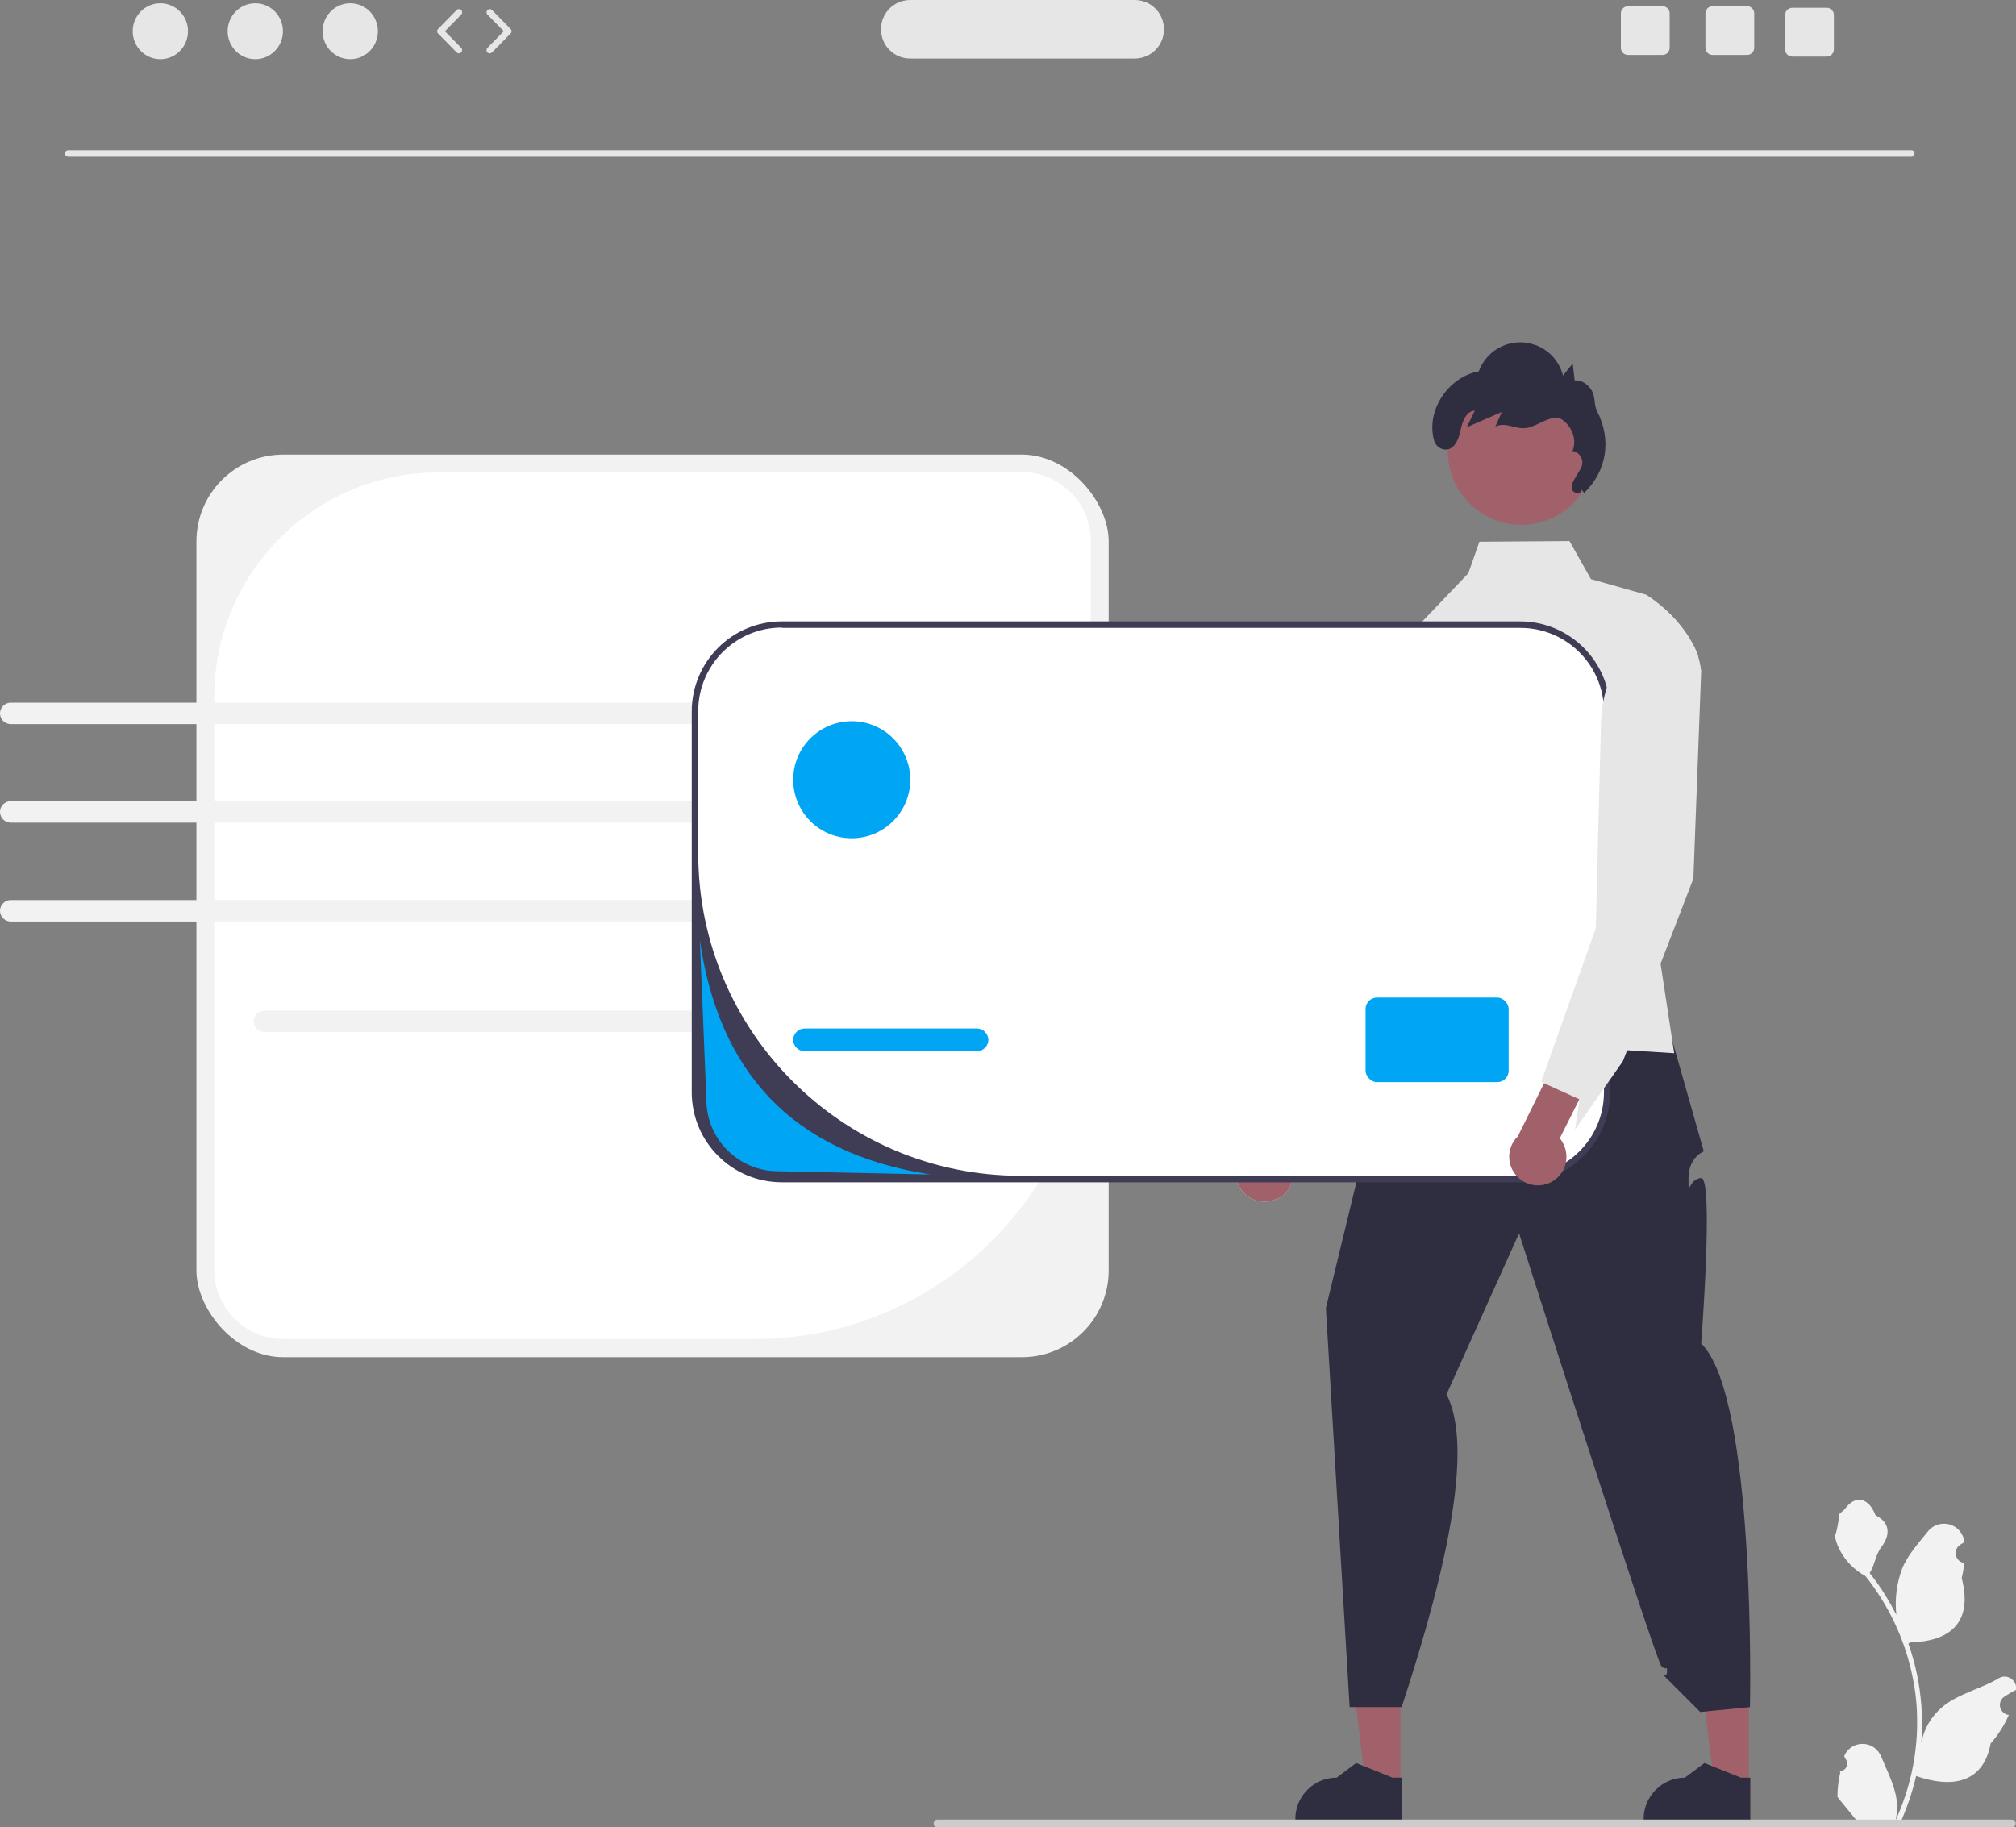 <?xml version="1.0" encoding="UTF-8"?>
<svg id="Ebene_1" xmlns="http://www.w3.org/2000/svg" version="1.1" viewBox="0 0 619.9 562">
  <rect x="0" y="0" width="619.9" height="562" fill="#808080" stroke="none"/>
  <!-- Generator: Adobe Illustrator 29.7.1, SVG Export Plug-In . SVG Version: 2.1.1 Build 8)  -->
  <defs>
    <style>
      .st0 {
        fill: #2f2e41;
      }

      .st1 {
        fill: #e6e6e6;
      }

      .st2 {
        fill: #3f3d56;
      }

      .st3 {
        fill: #00a6f4;
      }

      .st4 {
        fill: #ccc;
      }

      .st5 {
        fill: #fff;
      }

      .st6 {
        fill: #f2f2f2;
      }

      .st7 {
        fill: #a0616a;
      }
    </style>
  </defs>
  <rect class="st6" x="60.4" y="139.8" width="280.5" height="277.6" rx="26.7" ry="26.7"/>
  <path class="st5" d="M134.8,145.3c-38.1,0-68.9,30.9-68.9,68.9v176.4c0,11.7,9.5,21.2,21.2,21.2h144.9c57.1,0,103.4-46.3,103.4-103.4v-142c0-11.7-9.5-21.2-21.2-21.2h-179.3Z"/>
  <path class="st1" d="M587.7,48.2H21c-.6,0-1-.4-1-1s.4-1,1-1h566.7c.6,0,1,.4,1,1s-.4,1-1,1Z"/>
  <ellipse class="st1" cx="49.3" cy="9.6" rx="8.5" ry="8.6"/>
  <ellipse class="st1" cx="78.5" cy="9.6" rx="8.5" ry="8.6"/>
  <ellipse class="st1" cx="107.7" cy="9.6" rx="8.5" ry="8.6"/>
  <path class="st1" d="M141.1,16.4c-.3,0-.5-.1-.7-.3l-5.7-5.8c-.4-.4-.4-1,0-1.4l5.7-5.8c.4-.4,1-.4,1.4,0,.4.4.4,1,0,1.4,0,0,0,0,0,0l-5,5.1,5,5.1c.4.4.4,1,0,1.4-.2.2-.4.3-.7.3h0Z"/>
  <path class="st1" d="M150.6,16.4c-.6,0-1-.4-1-1,0-.3.1-.5.3-.7l5-5.1-5-5.1c-.4-.4-.4-1,0-1.4.4-.4,1-.4,1.4,0,0,0,0,0,0,0l5.7,5.8c.4.4.4,1,0,1.4l-5.7,5.8c-.2.2-.4.3-.7.3Z"/>
  <path class="st1" d="M537.2,1.9h-10.6c-1.2,0-2.2,1-2.2,2.2h0v10.6c0,1.2,1,2.2,2.2,2.2h10.6c1.2,0,2.2-1,2.2-2.2V4.1c0-1.2-1-2.2-2.2-2.2Z"/>
  <path class="st1" d="M511.2,1.9h-10.6c-1.2,0-2.2,1-2.2,2.2h0v10.6c0,1.2,1,2.2,2.2,2.2h10.6c1.2,0,2.2-1,2.2-2.2V4.1c0-1.2-1-2.2-2.2-2.2Z"/>
  <path class="st1" d="M561.7,2.4h-10.6c-1.2,0-2.2,1-2.2,2.2h0v10.6c0,1.2,1,2.2,2.2,2.2h10.6c1.2,0,2.2-1,2.2-2.2V4.6c0-1.2-1-2.2-2.2-2.2Z"/>
  <path class="st1" d="M348.9,18h-69c-5,0-9-4-9-9S274.9,0,279.9,0h69c5,0,9,4,9,9s-4,9-9,9Z"/>
  <path class="st6" d="M235.3,317.4H81.3c-1.8,0-3.3-1.5-3.3-3.3s1.5-3.3,3.3-3.3h154c1.8,0,3.3,1.5,3.3,3.3s-1.5,3.3-3.3,3.3Z"/>
  <path class="st6" d="M235.3,222.7H3.3C1.5,222.7,0,221.2,0,219.4s1.5-3.3,3.3-3.3h231.9c1.8,0,3.3,1.5,3.3,3.3s-1.5,3.3-3.3,3.3Z"/>
  <path class="st6" d="M235.3,246.4H3.3c-1.8,0-3.3,1.5-3.3,3.3s1.5,3.3,3.3,3.3h232c1.8,0,3.3-1.5,3.3-3.3s-1.5-3.3-3.3-3.3Z"/>
  <path class="st6" d="M235.3,283.4H3.3c-1.8,0-3.3-1.5-3.3-3.3s1.5-3.3,3.3-3.3h231.9c1.8,0,3.3,1.5,3.3,3.3s-1.5,3.3-3.3,3.3Z"/>
  <polygon class="st7" points="430.6 548.7 419.9 548.7 414.9 507.6 430.6 507.6 430.6 548.7"/>
  <path class="st0" d="M431,559.8h-32.7v-.4c0-7,5.7-12.7,12.7-12.7h0l6-4.5,11.2,4.5h2.9s0,13.2,0,13.2Z"/>
  <polygon class="st7" points="537.7 548.7 527.1 548.7 522 507.6 537.7 507.6 537.7 548.7"/>
  <path class="st0" d="M538.1,559.8h-32.7v-.4c0-7,5.7-12.7,12.7-12.7h0l6-4.5,11.2,4.5h2.9s0,13.2,0,13.2Z"/>
  <path class="st0" d="M439.3,312.7s-7,7.4-7.3,12.2,3.3-3.9-.3,4.8-3.6,2.9-3.6,8.7-7.7,11.5-7.7,11.5l-12.7,52.4,7.3,122.7h16c14.9-45.4,21.8-80.5,13.8-96.2l22.3-49.5s42.1,131.7,43.8,133.2,1.7-.6,1.7,1.6-2.2,0,0,2.2l10.2,10.2,15.3-1.5s2-95.3-15-111.8c0,0,3.9-51,0-50.9s-3.9,6.7-3.9.1,4.7-8.3,4.7-8.3l-13.1-46.1-71.4,4.5Z"/>
  <path class="st1" d="M521.9,211.2l-14.8,62,3.5,23.1,4.2,27.6-14.5-.9-22.5-1.5-41.7-2.7-3.7-122.5,19.1-20,3.4-9.7,27.7-.2,6.6,11.7,17,4.8c2.2,1.4,4.2,3,6.1,4.7,4.2,3.9,7.9,8.8,9.7,13.9.5,1.5.9,3,1,4.6l-1.2,5Z"/>
  <path class="st1" d="M393.1,368.6c4.3-2.3,5.8-7.7,3.4-12-.2-.4-.5-.8-.8-1.2l21.1-38.4-9.2-8.5-24.7,45.8c-3.6,3.3-3.8,8.8-.6,12.4,2.7,3,7.2,3.7,10.7,1.8Z"/>
  <path class="st1" d="M444.6,188.9l-4.9,88.1-23.7,55.4-15.4,20.5,1.8-9.3-10.6-5.3-1-.5,20.4-79.2,1.9-30.8c.7-10.7,5.8-20.7,14.1-27.4l11.8-9.6,5.7-1.9Z"/>
  <path class="st7" d="M393.1,368.6c4.3-2.3,5.8-7.7,3.4-12-.2-.4-.5-.8-.8-1.2l21.1-38.4-9.2-8.5-24.7,45.8c-3.6,3.3-3.8,8.8-.6,12.4,2.7,3,7.2,3.7,10.7,1.8Z"/>
  <path class="st1" d="M444.6,188.9l-4.9,88.1-23.7,55.4-15.4,20.5,1.8-9.3-10.6-5.3-1-.5,20.4-79.2,1.9-30.8c.7-10.7,5.8-20.7,14.1-27.4l11.8-9.6,5.7-1.9Z"/>
  <rect class="st5" x="213.7" y="192" width="280.5" height="170.6" rx="26.7" ry="26.7"/>
  <path class="st2" d="M467.4,363.6h-227c-15.3,0-27.7-12.4-27.7-27.7v-117.1c0-15.3,12.4-27.7,27.7-27.7h227c15.3,0,27.7,12.4,27.7,27.7v117.1c0,15.3-12.4,27.7-27.7,27.7ZM240.4,193c-14.2,0-25.7,11.5-25.7,25.7h0v43.8c0,54.7,44.4,99.1,99.1,99.1h153.7c14.2,0,25.7-11.5,25.7-25.7h0v-117.1c0-14.2-11.5-25.7-25.7-25.7h-227Z"/>
  <path class="st3" d="M247.4,316.3h53c1.9,0,3.5,1.6,3.5,3.5h0c0,1.9-1.6,3.5-3.5,3.5h-53c-1.9,0-3.5-1.6-3.5-3.5h0c0-1.9,1.6-3.5,3.5-3.5Z"/>
  <rect class="st3" x="419.9" y="306.8" width="44" height="26" rx="3.5" ry="3.5"/>
  <circle class="st3" cx="261.9" cy="239.8" r="18"/>
  <circle class="st7" cx="467.8" cy="138.8" r="22.6"/>
  <path class="st0" d="M486.3,150.5c.2,1.4-2.3,1.5-2.8.2s.2-2.7.9-3.8l1.6-2.7c1.1-1.8.5-4.1-1.3-5.1-.4-.2-.7-.4-1.2-.4h0c1.5-3.3-.1-7.5-3.1-9.6s-7.3,1.9-10.9,2.5-6.4-2-9.7-.4l2-4.5-10.8,4.7,2.5-5.1c-2.7.1-3.9,3.5-4.4,6.1-.6,2.9-2.1,6.4-5.2,5.8-1.5-.3-2.7-1.5-3-3-2.4-9.2,4.6-19.3,13.8-21,2.6-7,10.3-10.7,17.4-8.1,4.2,1.5,7.4,5,8.5,9.4l3-3.7.6,5.2c2.2-.2,4.2,1.3,5.3,3.2s.6,4.4,1.6,6.3c4.5,8.7,3,18.4-4,25.1"/>
  <path class="st6" d="M565.6,544.7c1.3,0,2.3-.9,2.4-2.2,0-.7-.2-1.3-.7-1.8l-.2-.6s0,0,0-.1c1.3-3.1,4.9-4.5,8-3.2,1.5.6,2.6,1.8,3.3,3.3,1.8,4.4,4.2,8.9,4.8,13.5.3,2.1.1,4.2-.3,6.2,4.3-9.4,6.6-19.7,6.6-30,0-2.6-.1-5.2-.4-7.8-.2-2.1-.6-4.2-1-6.3-2.3-11.3-7.3-22-14.5-31-3.5-1.9-6.3-4.8-8.1-8.4-.6-1.3-1.1-2.6-1.3-4.1.4,0,1.5-5.9,1.2-6.3.5-.8,1.5-1.2,2.1-2.1,3-4,7.1-3.3,9.2,2.2,4.6,2.3,4.6,6.1,1.8,9.8-1.8,2.3-2,5.5-3.6,8,.2.2.3.4.5.6,3,3.8,5.5,7.9,7.7,12.2-.5-4.8.1-9.7,1.8-14.2,1.7-4.2,5-7.8,7.9-11.4,2.1-2.7,6.1-3.2,8.8-1.1,1.3,1,2.2,2.5,2.4,4.2,0,0,0,.1,0,.2-.4.2-.8.5-1.3.8-1.4.9-1.8,2.9-.8,4.3.5.7,1.2,1.2,2.1,1.3h0c-.2,1.6-.4,3.1-.8,4.6,3.7,14.3-4.3,19.5-15.7,19.8-.3.1-.5.3-.7.4,2.2,6.1,3.5,12.5,4,19,.3,3.8.3,7.7,0,11.5h0c.8-4.4,3.1-8.2,6.4-11,4.9-4.1,11.9-5.6,17.3-8.8,1.6-1.1,3.8-.6,4.9,1.1.5.7.6,1.5.5,2.4h0c-.8.5-1.6.8-2.3,1.3-.4.2-.8.5-1.3.8-1.4.9-1.8,2.9-.8,4.3.5.7,1.2,1.2,2.1,1.3h0s0,0,.1,0c-1.4,3.2-3.3,6.2-5.6,8.8-2.3,12.5-12.3,13.7-22.9,10h0c-1.2,5.1-2.9,10-5,14.7h-18c0-.2-.1-.4-.2-.6,1.7.1,3.3,0,5-.3-1.3-1.6-2.7-3.3-4-4.9,0,0,0,0,0,0-.7-.8-1.4-1.7-2-2.5h0c0-2.6.3-5.1.9-7.6h0Z"/>
  <path class="st4" d="M287.1,560.8c0,.7.5,1.2,1.2,1.2h330.3c.7,0,1.2-.5,1.2-1.2s-.5-1.2-1.2-1.2h-330.3c-.7,0-1.2.5-1.2,1.2h0Z"/>
  <path class="st7" d="M477.4,363.3c4.2-2.5,5.5-7.9,3-12.1-.2-.4-.5-.8-.8-1.1l19.7-39.2-9.5-8.1-23.1,46.7c-3.5,3.4-3.5,9-.1,12.4,2.8,2.9,7.3,3.5,10.8,1.4Z"/>
  <path class="st1" d="M522.1,201.7l1,4.6-2.4,63.9-10.1,26.2-10.3,26.7-1.3,3.3-14.7,21,1.4-9.3-10.8-4.9-1-.5,3.9-11,9-25.3,3.9-11,.8-32.6.8-30.8c.3-10.7,5-20.8,13.1-27.9l7.1-6.2c4.2,3.9,7.9,8.8,9.7,13.9Z"/>
  <path class="st3" d="M286.1,361.2l-46.9-1c-12.1,0-22-9.9-22-22l-2-49c5.8,40,27.9,65.3,70.9,72Z"/>
</svg>